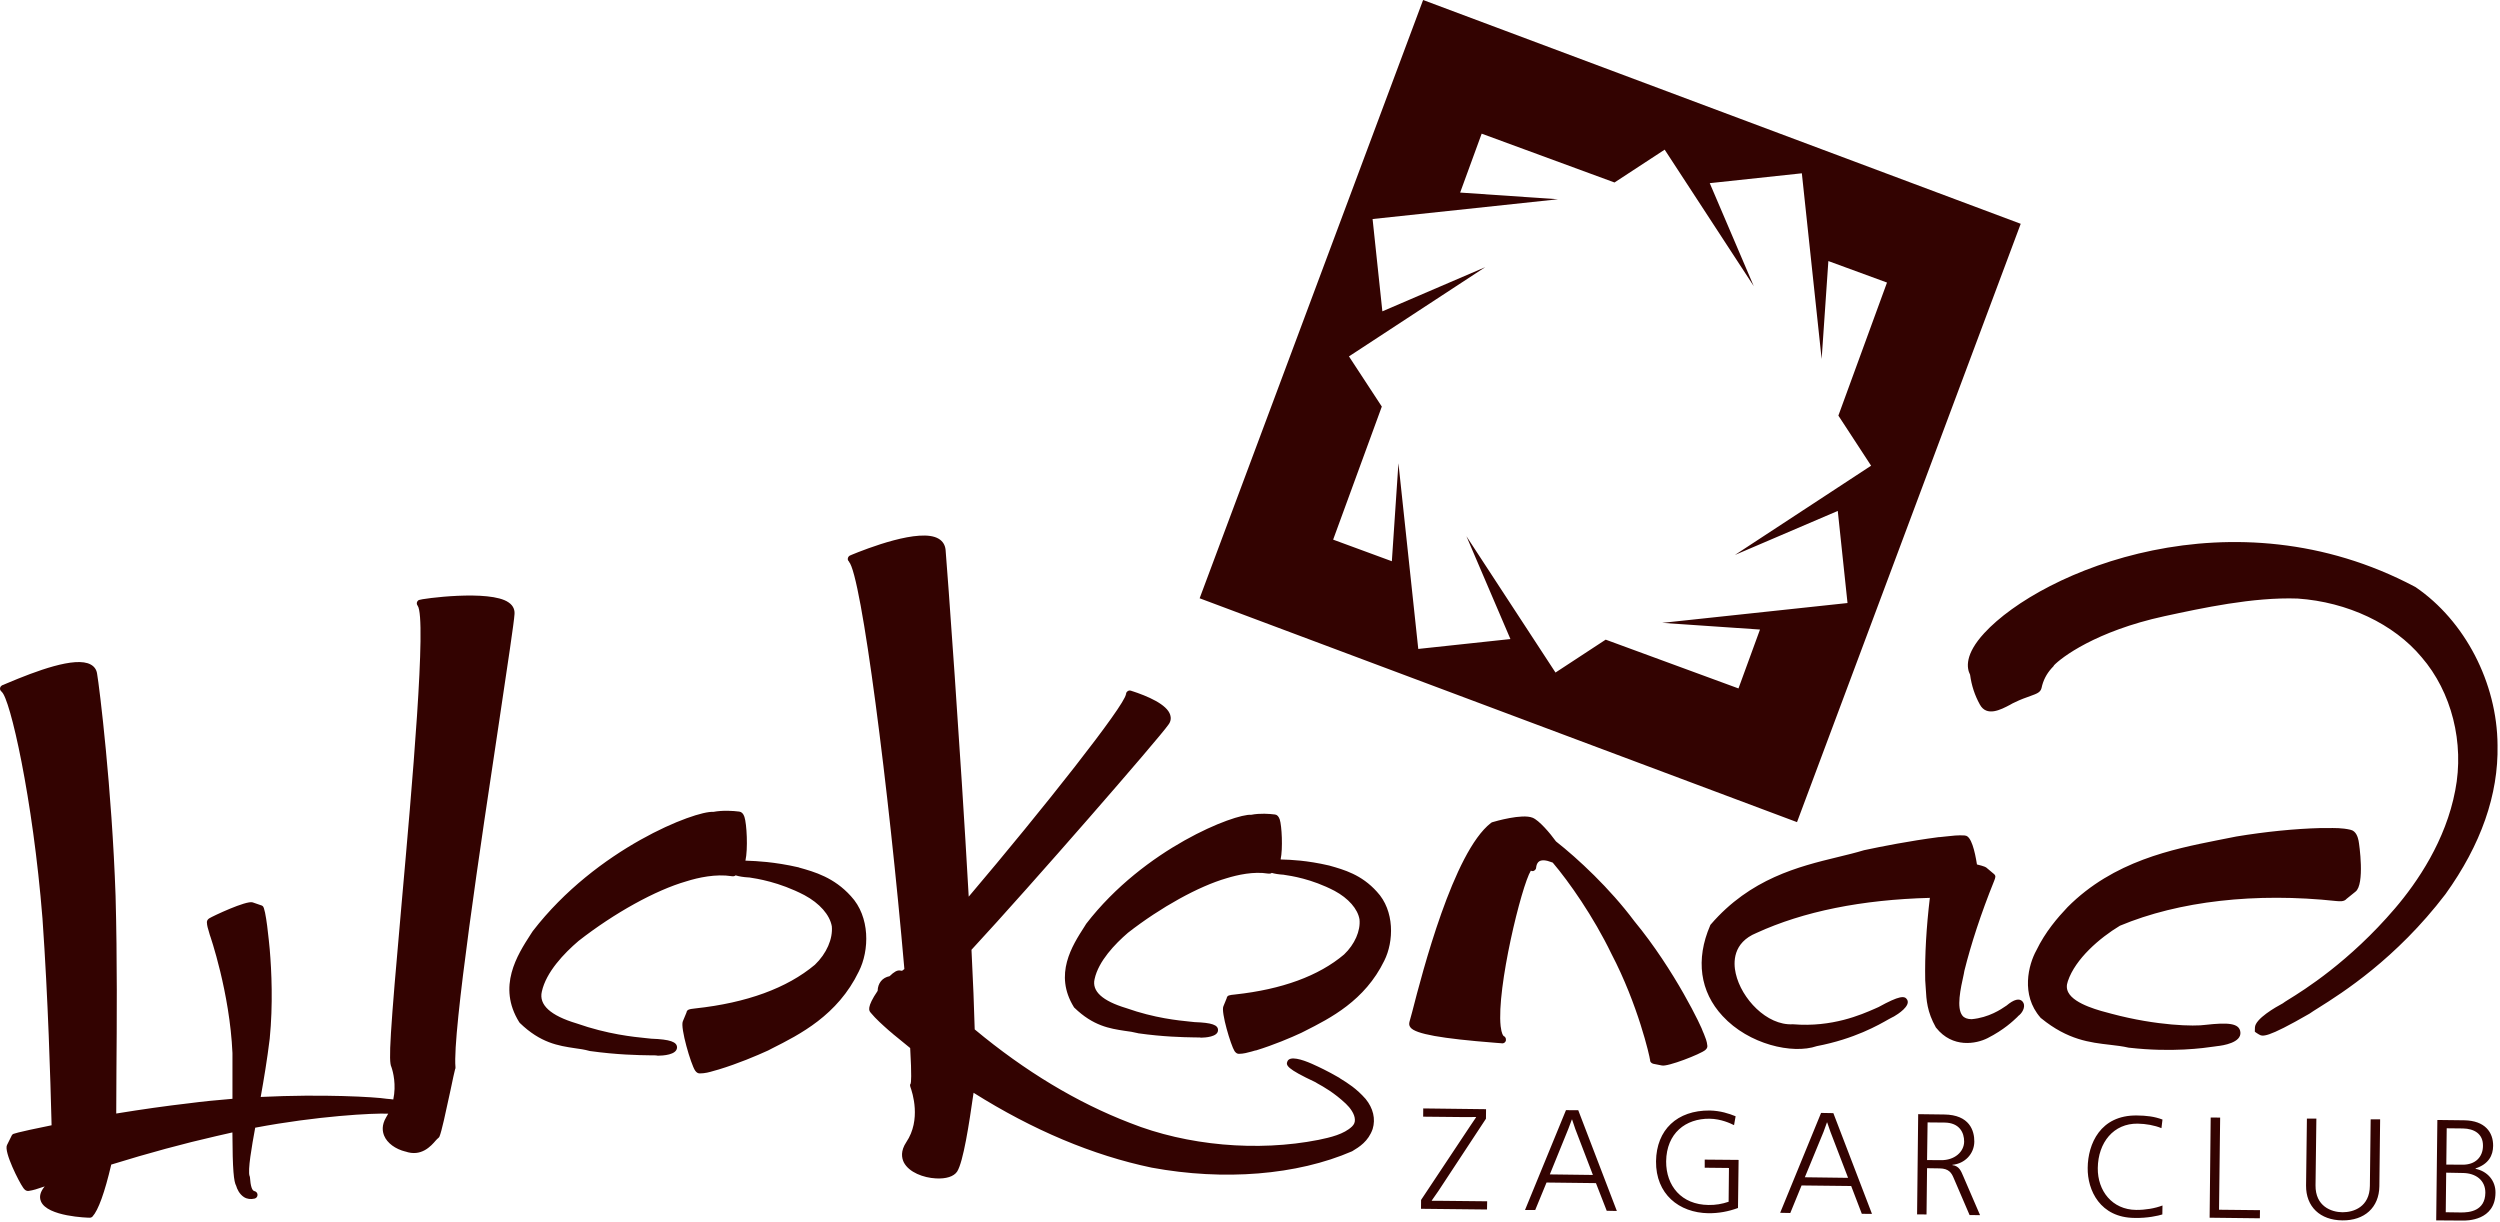 <?xml version="1.0" encoding="UTF-8"?> <svg xmlns="http://www.w3.org/2000/svg" viewBox="0 0 127.282 62.204" fill="none"><path fill-rule="evenodd" clip-rule="evenodd" d="M93.566 26.013L94.062 30.702L84.627 31.712L89.606 32.052L88.511 35.05L81.75 32.566L79.195 34.241L74.659 27.3L76.9 32.536L72.208 33.039L71.198 23.585L70.863 28.574L67.874 27.474L70.352 20.7L68.679 18.145L75.618 13.601L70.38 15.851L69.882 11.151L79.323 10.145L74.34 9.804L75.436 6.805L82.199 9.291L84.753 7.619L89.289 14.569L87.048 9.325L91.737 8.823L92.745 18.279L93.087 13.291L96.072 14.386L93.597 21.159L95.263 23.71L88.329 28.255L93.566 26.013ZM127.157 37.936C127.136 34.767 125.498 31.607 122.981 29.89L122.964 29.881L122.943 29.87C113.678 24.963 103.944 29.061 101.025 32.233C100.029 33.315 100.125 34.007 100.303 34.354C100.376 34.903 100.539 35.397 100.8 35.87C101.149 36.508 101.865 36.133 102.336 35.884C102.416 35.839 102.504 35.785 102.593 35.751C102.867 35.615 103.158 35.511 103.373 35.436C103.71 35.313 103.878 35.255 103.939 35.035C104.021 34.639 104.194 34.313 104.445 34.031L104.564 33.903V33.884C104.945 33.479 106.702 32.135 110.193 31.373C112.097 30.963 114.709 30.392 116.982 30.474C119.516 30.649 121.877 31.764 123.289 33.457C124.821 35.227 125.477 37.826 125.003 40.242C124.522 42.796 123.07 44.922 121.933 46.251C119.615 48.966 117.279 50.421 116.507 50.895C116.367 50.984 116.279 51.036 116.225 51.082C115.868 51.272 114.816 51.869 114.805 52.314L114.799 52.522C114.816 52.552 115 52.661 115 52.661C115.191 52.775 115.374 52.883 117.584 51.608C117.71 51.518 117.861 51.425 118.056 51.302C119.231 50.564 121.989 48.823 124.504 45.526C126.314 43.008 127.207 40.459 127.157 37.936ZM112.278 52.179C111.741 52.26 109.824 52.233 107.512 51.615C106.944 51.468 105.63 51.142 105.306 50.531C105.214 50.359 105.202 50.175 105.281 49.953C105.663 48.818 106.895 47.756 107.931 47.131C110.933 45.875 114.845 45.433 118.954 45.875C119.122 45.889 119.346 45.915 119.471 45.762L119.924 45.397C120.407 45.031 120.119 42.977 120.08 42.796C120.048 42.647 119.965 42.303 119.662 42.244C119.247 42.148 118.859 42.156 118.485 42.159H118.185H118.136C116.854 42.192 115.335 42.344 113.863 42.588C113.534 42.656 113.206 42.723 112.851 42.788C110.64 43.233 107.612 43.826 105.265 46.185C104.764 46.715 104.134 47.437 103.675 48.39C103.278 49.105 102.87 50.649 103.884 51.806L103.901 51.831L103.924 51.844C105.281 52.953 106.419 53.077 107.422 53.193C107.751 53.231 108.073 53.269 108.373 53.339L108.398 53.343H108.414C110.591 53.59 112.206 53.359 112.735 53.282C112.792 53.274 112.86 53.269 112.884 53.261C113.184 53.231 114.125 53.083 114.064 52.549C114.013 52.083 113.421 52.051 112.278 52.179ZM102.153 51.201L102.113 51.226C101.903 51.371 101.261 51.813 100.376 51.89C100.159 51.885 100.003 51.827 99.91 51.706C99.602 51.316 99.813 50.351 99.985 49.577L100.011 49.43C100.353 48.059 100.857 46.51 101.524 44.858C101.594 44.679 101.631 44.592 101.514 44.494L101.16 44.197C101.123 44.155 101.041 44.105 100.652 44.012C100.545 43.324 100.357 42.555 100.05 42.542C100.053 42.542 100.038 42.536 100.038 42.536C99.703 42.512 99.374 42.552 99.054 42.588L98.782 42.617C98.759 42.617 98.73 42.622 98.694 42.622C97.204 42.818 95.813 43.092 94.903 43.286C94.479 43.416 94.037 43.521 93.566 43.636C91.585 44.118 89.118 44.723 87.098 47.069C87.083 47.086 87.069 47.101 87.069 47.12C86.319 48.851 86.549 50.492 87.704 51.731C89.033 53.172 91.257 53.687 92.5 53.261C94.419 52.893 95.642 52.187 96.17 51.885C96.255 51.841 96.351 51.785 96.379 51.774C96.384 51.772 96.414 51.761 96.42 51.755C96.629 51.636 97.28 51.216 97.1 50.899C96.978 50.683 96.713 50.683 95.642 51.272C95.584 51.298 95.511 51.327 95.426 51.368C94.78 51.649 93.285 52.314 91.293 52.149C91.285 52.146 91.279 52.146 91.269 52.149C89.953 52.218 88.657 50.841 88.371 49.562C88.244 49.006 88.215 47.996 89.427 47.499C91.821 46.402 94.785 45.804 98.254 45.713C98.076 47.214 97.993 48.618 98.018 49.906C98.029 50.062 98.038 50.202 98.047 50.339C98.079 50.918 98.112 51.51 98.56 52.31C98.564 52.317 98.572 52.323 98.578 52.331C99.41 53.374 100.609 53.15 101.192 52.855C102.033 52.428 102.501 51.974 102.704 51.782C102.733 51.744 102.777 51.706 102.787 51.698C102.802 51.688 102.802 51.688 102.814 51.678C103.021 51.494 103.139 51.18 102.975 50.992C102.814 50.806 102.533 50.88 102.153 51.201ZM86.75 52.636C86.733 52.595 86.711 52.558 86.703 52.522C86.706 52.528 86.706 52.539 86.711 52.552C86.673 52.357 85.265 49.388 83.205 46.895C81.963 45.231 80.336 43.716 79.219 42.838C78.91 42.407 78.352 41.759 78.026 41.632C77.49 41.419 76.126 41.816 75.973 41.862C75.95 41.872 75.927 41.882 75.904 41.902C74.001 43.378 72.416 49.503 71.899 51.518C71.83 51.782 71.779 51.971 71.756 52.039C71.753 52.051 71.753 52.054 71.753 52.066C71.732 52.157 71.756 52.238 71.815 52.314C72.07 52.639 73.36 52.875 76.143 53.092C76.285 53.102 76.418 53.115 76.444 53.115C76.431 53.115 76.418 53.111 76.408 53.105C76.455 53.127 76.517 53.127 76.566 53.102C76.623 53.077 76.662 53.026 76.672 52.959C76.675 52.904 76.666 52.848 76.634 52.811C76.611 52.78 76.597 52.764 76.561 52.751C76.534 52.733 76.449 52.644 76.402 52.247C76.191 50.308 77.461 45.103 77.94 44.326C77.973 44.35 78.012 44.355 78.056 44.35C78.141 44.326 78.211 44.254 78.211 44.16C78.211 44.16 78.223 43.951 78.364 43.855C78.494 43.771 78.711 43.785 79.003 43.9C79.029 43.911 79.04 43.911 79.054 43.918C79.876 44.884 81.125 46.662 82.041 48.559C83.397 51.153 83.995 53.796 84.009 53.969C84.005 53.939 84.016 53.921 84.022 53.894C83.997 53.969 84.009 54.053 84.062 54.098C84.095 54.132 84.135 54.151 84.175 54.158H84.162L84.608 54.246C84.893 54.325 86.585 53.665 86.821 53.46C86.917 53.382 86.932 53.3 86.926 53.243C86.907 53.012 86.821 52.816 86.75 52.636ZM40.689 44.172C40.686 44.172 40.668 44.164 40.663 44.16C39.409 43.872 38.473 43.838 38.071 43.823C38.024 43.823 37.984 43.823 37.952 43.818C38.086 43.213 38.02 41.949 37.901 41.589C37.847 41.427 37.758 41.336 37.642 41.321C37.637 41.321 37.613 41.318 37.613 41.318C37.336 41.283 36.808 41.243 36.313 41.336C35.412 41.264 30.371 43.192 27.123 47.408C27.114 47.423 27.015 47.574 27.015 47.574C26.337 48.624 25.308 50.228 26.433 52.039C26.44 52.054 26.451 52.066 26.467 52.083C27.519 53.102 28.438 53.243 29.254 53.365C29.519 53.4 29.763 53.437 29.993 53.501C30.005 53.505 30.011 53.505 30.021 53.509C31.425 53.705 32.505 53.721 33.084 53.729C33.251 53.729 33.42 53.729 33.461 53.744C33.479 53.748 33.491 53.748 33.513 53.748C33.737 53.744 34.457 53.714 34.47 53.33C34.47 53.045 34.115 52.918 33.164 52.883C33.099 52.875 33.006 52.868 32.896 52.855C32.263 52.792 30.939 52.661 29.358 52.105C28.024 51.706 27.428 51.16 27.586 50.487C27.803 49.492 28.719 48.534 29.454 47.907C31.28 46.48 33.386 45.318 34.94 44.872C35.55 44.679 36.44 44.484 37.253 44.609C37.305 44.617 37.388 44.623 37.455 44.567C37.618 44.62 37.839 44.658 38.13 44.674C38.112 44.674 38.15 44.674 38.15 44.674C38.521 44.732 39.66 44.898 40.957 45.575C41.73 45.989 42.247 46.579 42.35 47.159C42.41 47.797 42.082 48.551 41.489 49.118C40.069 50.308 38.02 51.058 35.405 51.341C35.088 51.379 34.977 51.39 34.948 51.557L34.764 52.001C34.627 52.323 35.176 54.185 35.388 54.502C35.453 54.599 35.531 54.651 35.624 54.651C35.889 54.651 36.116 54.589 36.337 54.522C36.405 54.507 36.466 54.487 36.525 54.469C36.545 54.467 36.566 54.457 36.586 54.452C37.59 54.147 38.511 53.753 39.104 53.484C39.113 53.48 39.305 53.379 39.305 53.379C40.713 52.672 42.647 51.692 43.723 49.464C44.269 48.39 44.306 46.676 43.32 45.623C42.46 44.672 41.475 44.391 40.689 44.172ZM67.698 44.074C67.696 44.074 67.681 44.067 67.675 44.067C66.529 43.8 65.676 43.771 65.311 43.762C65.269 43.762 65.226 43.762 65.2 43.754C65.32 43.201 65.26 42.044 65.155 41.72C65.103 41.572 65.025 41.483 64.918 41.469C64.915 41.466 64.89 41.466 64.89 41.466C64.642 41.434 64.154 41.395 63.706 41.483C62.881 41.419 58.27 43.182 55.301 47.033C55.292 47.051 55.207 47.185 55.207 47.185C54.584 48.152 53.647 49.611 54.673 51.272C54.68 51.289 54.689 51.295 54.699 51.305C55.662 52.238 56.508 52.366 57.25 52.481C57.492 52.511 57.716 52.546 57.929 52.601C57.936 52.608 57.943 52.608 57.952 52.608C59.24 52.789 60.22 52.806 60.754 52.816C60.901 52.816 61.06 52.816 61.092 52.821C61.114 52.828 61.125 52.828 61.143 52.831C61.345 52.828 62.009 52.797 62.013 52.449C62.018 52.182 61.7 52.07 60.828 52.039C60.766 52.029 60.681 52.023 60.577 52.013C59.996 51.954 58.789 51.838 57.344 51.327C56.127 50.961 55.581 50.466 55.729 49.847C55.925 48.936 56.764 48.062 57.429 47.489C59.101 46.188 61.031 45.122 62.449 44.713C63.002 44.543 63.822 44.357 64.564 44.477C64.607 44.48 64.684 44.492 64.751 44.442C64.894 44.484 65.095 44.519 65.36 44.535C65.345 44.531 65.379 44.54 65.379 44.54C65.725 44.592 66.765 44.739 67.948 45.356C68.651 45.735 69.127 46.275 69.216 46.808C69.275 47.391 68.973 48.079 68.43 48.596C67.138 49.689 65.265 50.373 62.881 50.632C62.582 50.664 62.48 50.669 62.452 50.828L62.285 51.236C62.156 51.524 62.666 53.223 62.854 53.515C62.918 53.605 62.986 53.654 63.076 53.654C63.311 53.654 63.521 53.59 63.728 53.536C63.785 53.521 63.844 53.505 63.894 53.487C63.915 53.487 63.932 53.48 63.957 53.477C64.872 53.193 65.71 52.837 66.252 52.585C66.26 52.585 66.434 52.493 66.434 52.493C67.725 51.841 69.486 50.951 70.477 48.913C70.969 47.933 71.009 46.366 70.102 45.4C69.319 44.528 68.423 44.279 67.698 44.074ZM68.239 54.912C68.239 54.912 68.184 54.874 68.182 54.87C67.575 54.519 67.13 54.314 66.912 54.216C66.857 54.192 66.816 54.172 66.795 54.162C66.289 53.939 65.672 53.748 65.548 54.032C65.455 54.235 65.506 54.411 66.968 55.095C66.991 55.109 67.031 55.138 67.083 55.165C67.375 55.325 67.926 55.632 68.521 56.193C68.741 56.401 68.973 56.715 68.981 56.999C68.989 57.135 68.942 57.249 68.836 57.352C68.427 57.746 67.742 57.908 67.13 58.034C64.026 58.647 60.437 58.33 57.534 57.173C54.847 56.142 52.186 54.542 49.625 52.41C49.598 51.329 49.541 49.967 49.461 48.356C52.551 45.018 59.024 37.569 59.478 36.908C59.63 36.72 59.62 36.53 59.581 36.403C59.422 35.861 58.416 35.436 57.61 35.175L57.586 35.167C57.626 35.179 57.648 35.203 57.668 35.232C57.648 35.203 57.619 35.179 57.584 35.167C57.504 35.135 57.419 35.167 57.368 35.232C57.338 35.267 57.324 35.317 57.334 35.366C57.334 35.362 57.324 35.356 57.324 35.346C57.262 35.924 53.114 41.179 49.32 45.651C48.9 38.159 48.226 28.968 48.142 27.99C48.116 27.744 47.997 27.552 47.789 27.429C46.851 26.862 44.119 27.931 43.304 28.269C43.322 28.259 43.355 28.259 43.385 28.264C43.347 28.259 43.305 28.264 43.27 28.284C43.197 28.322 43.153 28.404 43.164 28.489C43.174 28.533 43.197 28.574 43.237 28.602C43.231 28.6 43.225 28.6 43.219 28.595C43.859 29.246 45.256 40.254 46.044 49.336C46.004 49.371 45.964 49.397 45.926 49.426L45.833 49.413C45.69 49.382 45.521 49.475 45.291 49.701C44.925 49.77 44.693 50.054 44.683 50.448C44.111 51.289 44.25 51.465 44.319 51.544C44.312 51.534 44.329 51.559 44.329 51.559C44.604 51.89 44.933 52.179 45.244 52.456L45.447 52.627C45.454 52.636 45.466 52.644 45.476 52.654C45.485 52.661 45.566 52.727 45.652 52.797C45.808 52.928 46.04 53.115 46.34 53.359C46.424 54.822 46.383 55.109 46.366 55.165C46.361 55.182 46.345 55.19 46.34 55.206C46.328 55.245 46.333 55.303 46.352 55.344C46.449 55.618 46.912 57.005 46.143 58.149C45.841 58.603 45.907 58.95 46.013 59.174C46.277 59.691 47.02 59.963 47.647 59.996C48.17 60.026 48.563 59.9 48.732 59.646C49.044 59.15 49.337 57.246 49.567 55.636C52.59 57.538 55.642 58.823 58.635 59.448C62.315 60.128 66.032 59.83 68.832 58.618C68.841 58.609 68.849 58.609 68.857 58.604C69.197 58.4 69.666 58.113 69.886 57.479C70.042 56.966 69.914 56.425 69.528 55.95C69.064 55.422 68.609 55.138 68.239 54.912ZM25.427 36.64C25.86 33.743 26.174 31.649 26.194 31.281C26.211 31.11 26.174 30.856 25.891 30.669C24.945 30.004 21.452 30.482 21.326 30.548C21.262 30.583 21.22 30.645 21.22 30.722C21.22 30.762 21.235 30.8 21.262 30.836C21.738 31.461 20.971 40.135 20.458 45.88C19.841 52.789 19.777 54.036 19.928 54.325C20.015 54.578 20.182 55.23 20.023 55.977C19.922 55.965 19.815 55.95 19.693 55.943C19.112 55.849 16.421 55.694 13.273 55.849C13.432 54.962 13.604 53.939 13.732 52.883C13.904 51.142 13.827 49.441 13.732 48.325C13.697 47.979 13.54 46.237 13.376 46.133C13.363 46.118 13.345 46.118 13.334 46.105L12.862 45.942C12.537 45.838 10.832 46.644 10.665 46.749C10.624 46.773 10.546 46.829 10.534 46.929V46.957C10.539 47.131 10.587 47.28 10.634 47.43C10.651 47.485 10.67 47.541 10.68 47.593C10.698 47.634 11.699 50.531 11.835 53.615C11.835 53.605 11.835 55.749 11.835 55.749V55.943C11.06 56.006 10.309 56.081 9.615 56.172C8.459 56.305 7.213 56.482 5.918 56.693L5.928 54.519C5.947 52.132 5.973 48.872 5.884 45.607C5.697 40.173 5.065 34.993 4.942 34.292C4.912 34.087 4.796 33.928 4.616 33.832C3.838 33.402 1.813 34.172 0.359 34.786C0.263 34.829 0.169 34.867 0.147 34.876C0.162 34.867 0.174 34.867 0.189 34.867C0.155 34.867 0.119 34.879 0.09 34.903C0.021 34.945 -0.012 35.027 0.004 35.102C0.019 35.154 0.049 35.196 0.095 35.227C0.092 35.223 0.09 35.223 0.085 35.223C0.508 35.537 1.673 40.62 2.163 46.766C2.452 50.885 2.57 55.122 2.617 56.93L2.626 57.291C0.722 57.677 0.665 57.732 0.643 57.753C0.627 57.767 0.613 57.784 0.602 57.802L0.355 58.301C0.189 58.647 0.98 60.192 1.166 60.449C1.21 60.518 1.299 60.648 1.443 60.633H1.46C1.697 60.601 1.917 60.524 2.136 60.449C2.182 60.43 2.23 60.419 2.276 60.403C2.05 60.674 1.984 60.928 2.086 61.168C2.41 61.943 4.476 61.997 4.562 61.997C4.62 62 4.67 61.977 4.709 61.939C5.005 61.613 5.329 60.725 5.664 59.292C7.571 58.701 9.366 58.218 11.003 57.844C11.268 57.779 11.545 57.718 11.832 57.655C11.84 59.597 11.905 60.164 12.024 60.372C12.067 60.527 12.182 60.792 12.42 60.947C12.579 61.049 12.77 61.07 12.968 61.022C13.053 61 13.115 60.92 13.111 60.828C13.108 60.732 13.042 60.663 12.955 60.643C12.83 60.619 12.756 60.392 12.725 59.935C12.725 59.916 12.719 59.898 12.709 59.881C12.602 59.599 12.818 58.37 12.993 57.414C16.137 56.819 19.014 56.665 19.765 56.701C19.734 56.763 19.697 56.826 19.661 56.883C19.417 57.291 19.473 57.616 19.56 57.826C19.712 58.194 20.125 58.504 20.653 58.633C20.647 58.633 20.643 58.633 20.633 58.624C21.446 58.915 21.946 58.348 22.187 58.064C22.23 58.021 22.283 57.96 22.307 57.946C22.339 57.925 22.363 57.893 22.375 57.864C22.483 57.616 22.679 56.698 22.931 55.53C23.034 55.026 23.149 54.507 23.172 54.428V54.438C23.187 54.402 23.197 54.369 23.189 54.331C23.03 52.574 24.469 42.987 25.427 36.64ZM124.52 61.719L125.294 61.73C125.718 61.734 126.524 61.66 126.536 60.729C126.543 60.093 126.049 59.72 125.371 59.72L124.542 59.704L124.52 61.719ZM124.548 59.292L125.366 59.298C126.039 59.306 126.412 58.895 126.415 58.339C126.424 57.721 125.961 57.465 125.402 57.453L124.569 57.444L124.548 59.292ZM125.458 57.037C126.518 57.052 126.941 57.65 126.932 58.339C126.928 58.823 126.706 59.267 126.039 59.486L126.038 59.508C126.651 59.633 127.062 60.118 127.052 60.729C127.041 62.151 125.593 62.151 125.354 62.142L124.034 62.133L124.093 57.021L125.458 57.037ZM117.89 60.348C117.879 61.414 118.691 61.714 119.261 61.719C119.828 61.722 120.644 61.449 120.657 60.375L120.697 56.989H121.179L121.14 60.396C121.126 61.478 120.382 62.148 119.254 62.133C118.126 62.123 117.397 61.439 117.408 60.355L117.451 56.952H117.933L117.89 60.348ZM113.034 56.9L112.977 61.591L115.062 61.613L115.056 62.027L112.498 61.997L112.552 56.895L113.034 56.9ZM110.091 61.831C109.889 61.895 109.328 62.025 108.677 62.008C106.927 61.995 106.273 60.604 106.29 59.455C106.302 58.246 106.93 56.768 108.794 56.792C109.274 56.797 109.682 56.842 110.098 56.999L110.046 57.438C109.693 57.291 109.249 57.214 108.836 57.208C107.612 57.19 106.821 58.161 106.804 59.47C106.791 60.633 107.539 61.588 108.756 61.6C109.216 61.605 109.713 61.523 110.098 61.375L110.091 61.831ZM98.112 59.062L98.822 59.067C99.508 59.077 99.994 58.647 100 58.125C100.003 57.667 99.765 57.162 99.005 57.153L98.139 57.145L98.112 59.062ZM98.978 56.742C100.288 56.754 100.522 57.58 100.518 58.125C100.512 58.743 100.038 59.246 99.402 59.303V59.32C99.755 59.36 99.851 59.646 99.95 59.873L100.81 61.866L100.277 61.862L99.461 59.963C99.357 59.72 99.225 59.492 98.751 59.486L98.112 59.476L98.085 61.831L97.604 61.828L97.66 56.725L98.978 56.742ZM93.015 57.145L92.844 57.619L91.889 59.938L94.091 59.967L93.194 57.628L93.027 57.145H93.015ZM93.341 56.673L95.308 61.803L94.79 61.798L94.249 60.383L91.723 60.355L91.149 61.757L90.633 61.747L92.716 56.662L93.341 56.673ZM88.285 57.285C88.104 57.194 87.63 56.967 87.041 56.957C85.825 56.944 84.847 57.687 84.828 59.128C84.821 60.372 85.605 61.336 86.991 61.349C87.339 61.355 87.672 61.3 88.009 61.185L88.026 59.465L86.792 59.452V59.039L88.517 59.054L88.486 61.502C87.988 61.685 87.5 61.772 86.985 61.769C85.48 61.747 84.296 60.792 84.313 59.124C84.334 57.519 85.388 56.524 87.048 56.539C87.587 56.551 88.026 56.693 88.365 56.832L88.285 57.285ZM80.028 56.995L79.849 57.472L78.906 59.792L81.099 59.82L80.202 57.479L80.039 56.995H80.028ZM80.353 56.524L82.318 61.654L81.803 61.644L81.254 60.236L78.738 60.206L78.162 61.605H77.642L79.728 56.521L80.353 56.524ZM75.659 56.472L75.654 56.957L73.231 60.639L72.891 61.126L72.905 61.137H73.392L75.715 61.161L75.708 61.579L72.347 61.543L72.351 61.092L74.826 57.367L75.154 56.88L75.145 56.87L74.57 56.874L72.457 56.853L72.461 56.433L75.659 56.472ZM72.454 0L61.077 30.46L91.491 41.857L102.88 11.394L72.454 0Z" fill="#330301"></path></svg> 